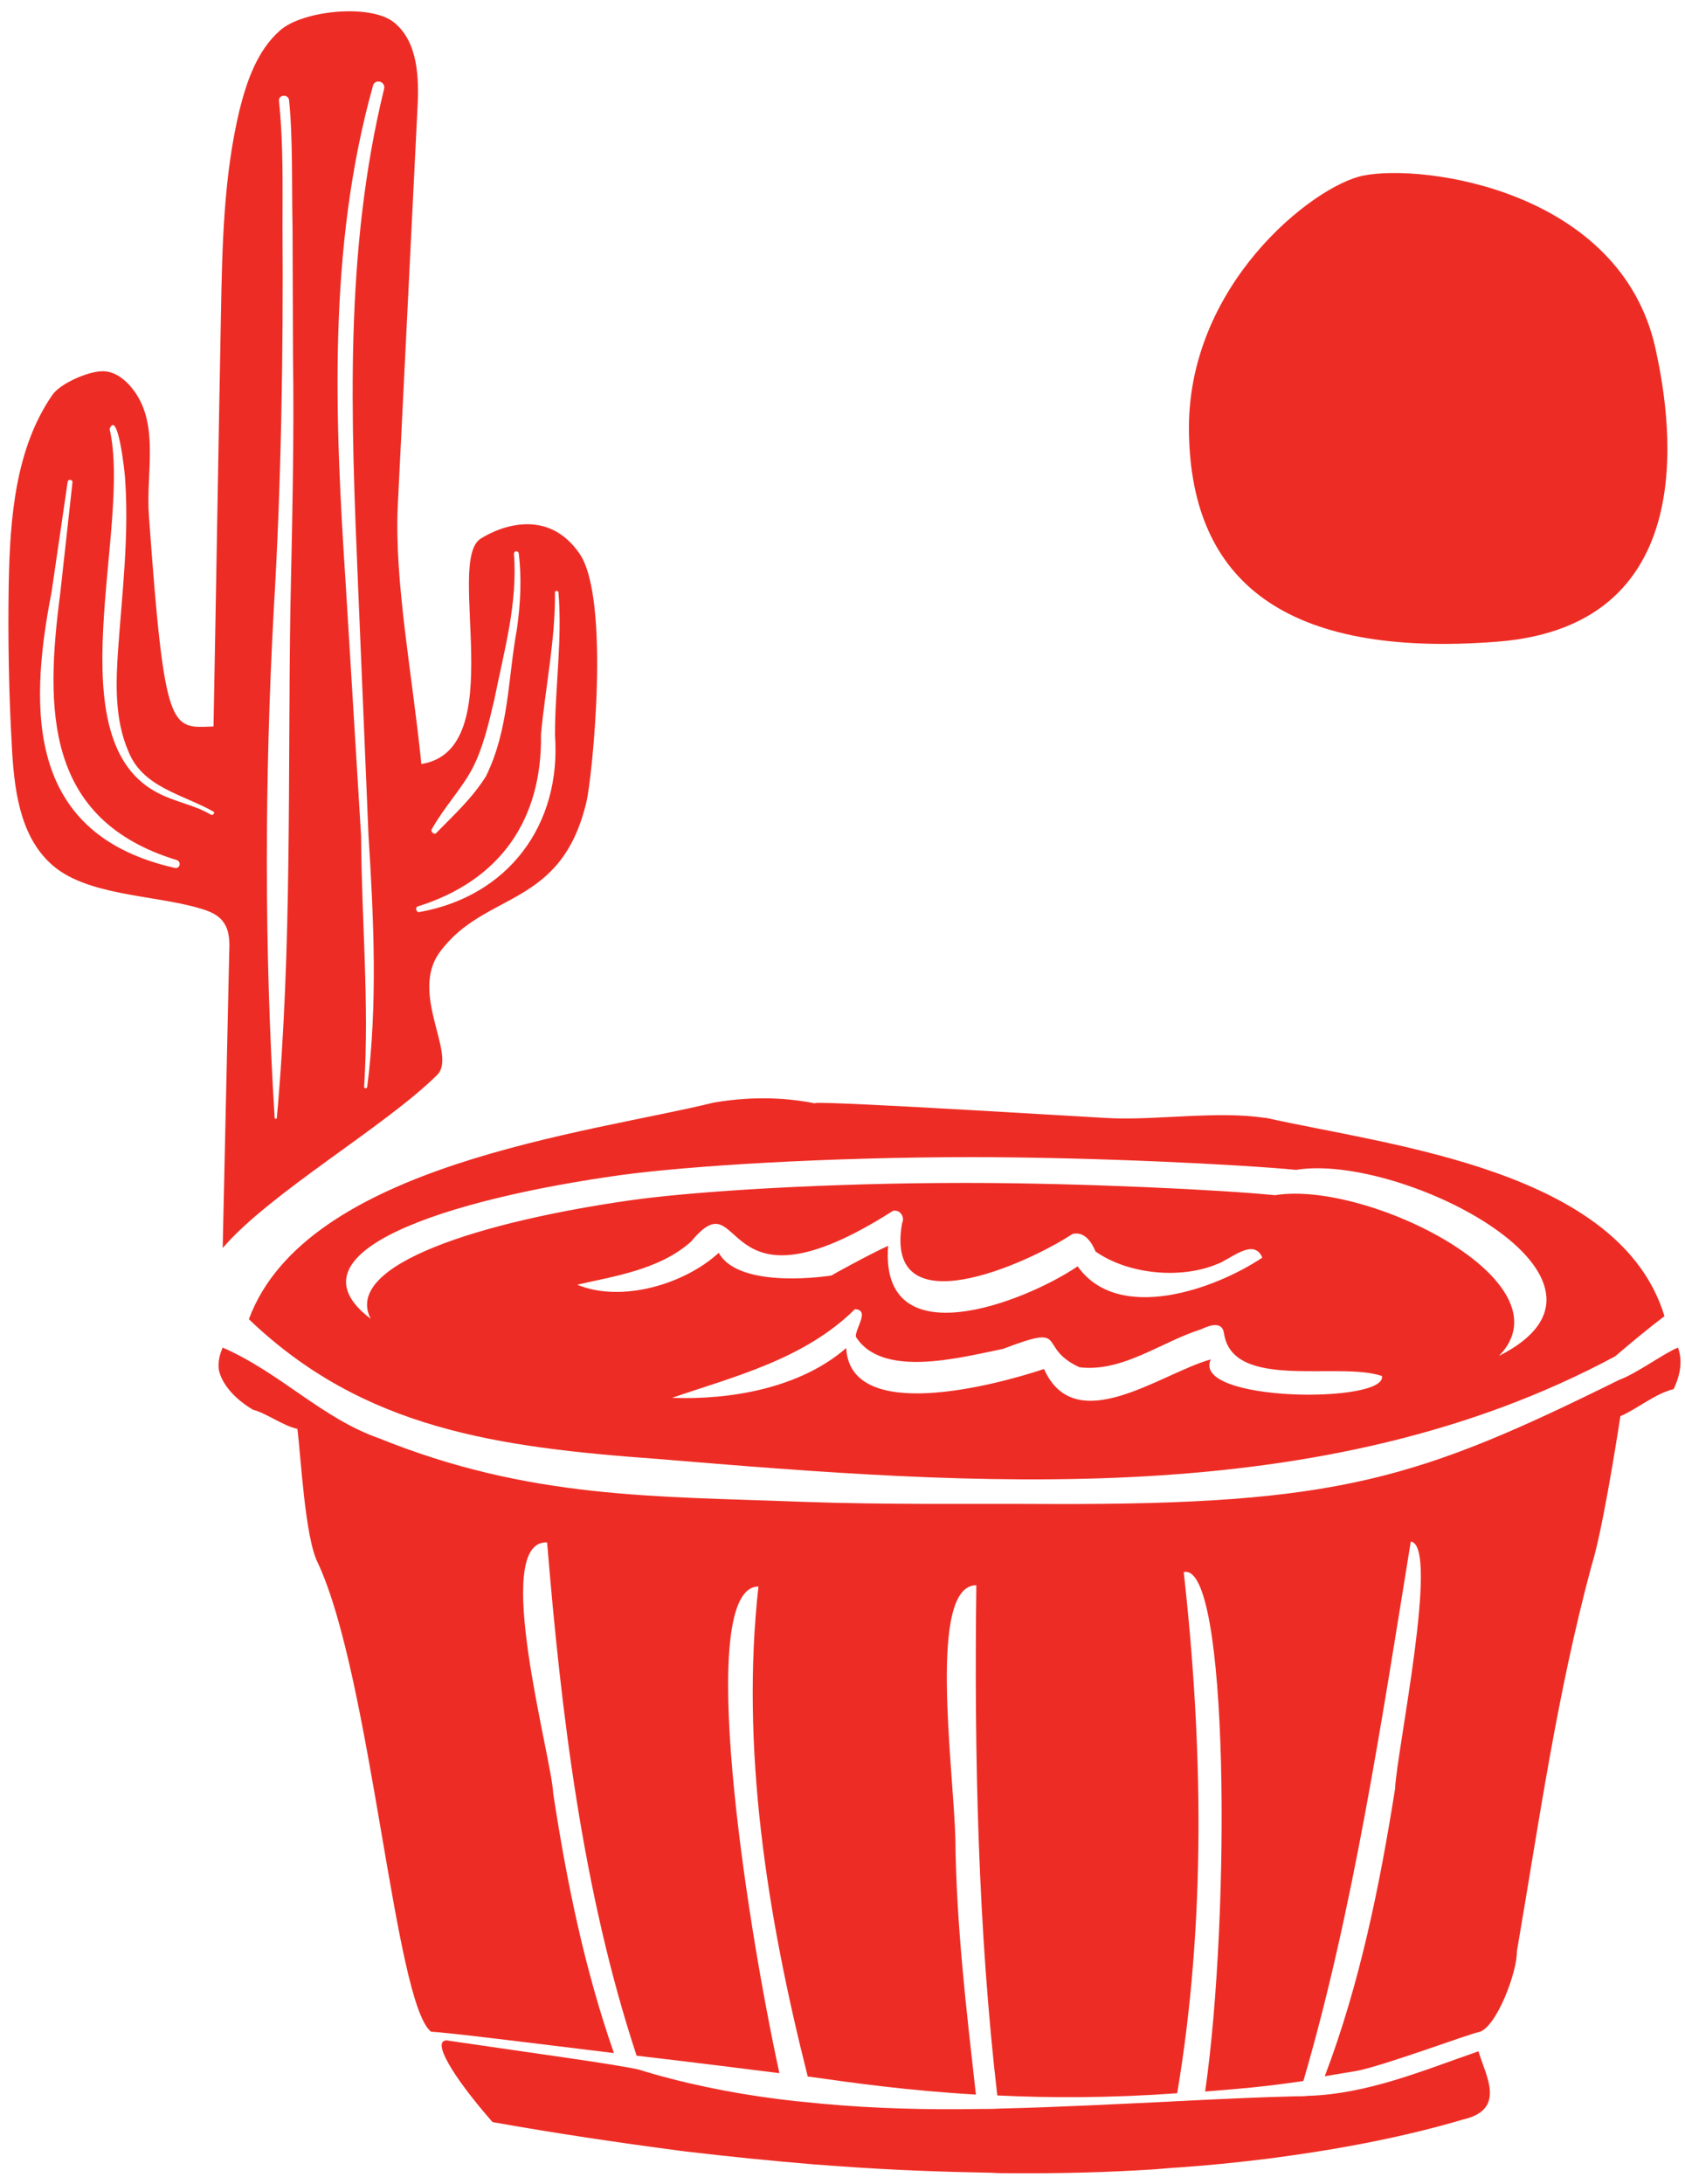 <?xml version="1.0" encoding="utf-8"?>
<!-- Generator: Adobe Illustrator 26.1.0, SVG Export Plug-In . SVG Version: 6.00 Build 0)  -->
<svg version="1.1" id="Layer_1" xmlns="http://www.w3.org/2000/svg" xmlns:xlink="http://www.w3.org/1999/xlink" x="0px" y="0px"
	 viewBox="0 0 385.9 500" style="enable-background:new 0 0 385.9 500;" xml:space="preserve">
<style type="text/css">
	.st0{fill:#ED2D25;}
</style>
<g id="Baja_Sauce_00000154425805486673773300000015562543331513939129_">
	<g>
		<g>
			<path class="st0" d="M342.9,146.9c48.7-3.8,39.2-53.6,36.2-67.3c-8.1-36-53-42.2-66.9-39.4c-11.4,2.3-40.6,25.1-39.9,59
				C272.9,133,294.2,150.7,342.9,146.9"/>
			<path class="st0" d="M51,285.7c10.9-12.7,37.2-27.8,49.1-39.6c4.7-4.6-6.4-18.5,0.6-28.1c10.3-14.1,27.8-9.9,33.6-34.4
				c1.3-5.3,5.6-46.5-1.6-56.9c-7.2-10.4-18-6.3-22.6-3.4c-8.2,5.1,6.9,48.4-13.6,51.6c-2.1-20.8-6.2-41.6-5.4-59.1
				c1.9-38.4,2.6-52.4,4.5-90.8c0.4-7.1,0.2-15.4-5.4-19.9c-5.4-4.3-21-2.7-26.1,1.9C59,11.5,56.6,18.3,54.9,25
				c-3.7,15.3-4,31.2-4.3,47c-0.6,31.4-1.1,62.8-1.7,94.3c-9.8,0.4-11.2,1.8-14.8-48.3c-0.7-9.8,2.4-20.4-3.3-28.4
				c-1.8-2.5-4.5-4.8-7.6-4.6c-3.2,0.1-9.4,2.8-11.2,5.4c-8.5,12.3-9.7,28.2-10,43.1c-0.2,12.4,0,24.7,0.7,37.1
				c0.5,9.7,1.7,20.4,8.8,27c7.9,7.5,23.6,7.2,34.1,10.3c2.2,0.6,4.5,1.5,5.7,3.4c1.3,1.9,1.3,4.4,1.2,6.7
				C52,240.6,51.5,263.2,51,285.7 M98.9,189.8c2.8-5,6.9-9.3,9.3-13.9c2.4-4.6,3.7-10.2,5-15.7c2.2-11,5.4-22.1,4.5-33.4
				c0-0.3,0.2-0.6,0.5-0.6c0.3,0,0.6,0.2,0.6,0.5c0.7,5.7,0.4,11.5-0.4,17.2c-2.1,11.4-1.8,23-7.1,33.8c-3.2,5.1-7.3,8.8-11.4,13
				C99.5,191.2,98.5,190.4,98.9,189.8 M95.7,207.5c18.8-5.9,28.5-19.8,28.2-39.4c1-10.8,3.3-21.6,3.2-32.4c-0.1-0.5,0.7-0.6,0.8-0.1
				c0.9,11-0.8,21.8-0.8,32.7c1.5,20.5-10.7,36.9-31.1,40.5C95.3,208.9,95,207.7,95.7,207.5 M85.4,19.7c0.1-0.7,0.8-1.2,1.6-1
				c0.7,0.2,1.1,0.8,1,1.5c-9.2,37.5-7.6,75.6-6,113.8l2.4,57.4c1.2,18.9,2.1,38.7-0.3,57.4c-0.1,0.5-0.8,0.4-0.7-0.1
				c1.2-19.1-0.6-38.2-0.7-57.3c0,0-3.5-57.3-3.5-57.3C76.7,96.1,75,56.9,85.4,19.7 M62.7,139.5c1.7-28.1,2.2-59,2-87.3
				c0-9.7,0.2-19.5-0.8-29c-0.2-1.6,2.1-1.7,2.3-0.3c0.9,8.5,0.6,20.7,0.8,29.2l0.1,29.1c0.3,19.5-0.2,38.9-0.6,58.3
				c-0.6,38.8,0.4,77.6-3.1,116.4c0,0.3-0.5,0.3-0.5,0C60.5,217.2,60.6,178.3,62.7,139.5 M40.1,198.7c-33.4-7.5-33.8-35-28.3-63.1
				l3.7-25.3c0.1-0.7,1.2-0.5,1.1,0.1c0,0-2.8,25.4-2.8,25.4c-3.5,26.7-3.5,51.9,26.7,61.1C41.6,197.3,41.2,198.9,40.1,198.7
				 M48.3,186.5c-3.5-2.1-7.7-2.8-11.6-4.7c-24.6-11.8-6.4-61-11.6-83.6c1.9-4.7,3.6,10.5,3.6,12.2c0.8,12.6-0.7,25.2-1.6,37.6
				c-0.6,8.2-0.9,16.6,2.3,24c3.3,8.3,12.4,9.8,19.5,13.8C49.3,186,48.8,186.8,48.3,186.5"/>
			<path class="st0" d="M57,302c26.3,25.2,56.9,29.3,93.7,32c72.3,6,152.3,12.4,219.2-23.5c4.2-3.6,8-6.7,11.3-9.2
				c-10.2-33.5-62.6-39-91.3-45.4h-0.3c-10.5-1.6-24.3,0.5-34.8,0.1c0.2,0.1-63.7-3.9-68.1-3.5v0.1c-6-1.2-13.7-1.8-23.2-0.2
				C135.1,259.4,70.1,266.5,57,302 M132.2,294.1c8.2-1.9,18.9-3.4,26.1-9.9c12.5-15.1,5.3,19.1,46.2-7c1.6-0.4,2.8,1.4,2.1,2.8
				c-4.3,24.2,28.7,9.3,39,2.5c2.7-0.7,4.4,1.8,5.3,4c7.4,5.2,19.4,6.4,27.8,2.9c3-1,8.4-6.2,10.4-1.5c-10.9,7.3-33,15.1-42.3,2
				c-12.1,8.2-45.4,21.2-43.4-4.7c-4.4,2-12.9,6.7-13,6.8c0,0-21,3.4-25.8-5.2C156.8,294,142.3,298.3,132.2,294.1 M277.3,311.2
				c-11.3,3.1-31,18.3-38.2,2.2c-11.1,3.7-44.4,12.6-45.3-4.8c-10.6,9.2-26.5,11.9-39.9,11.4c14-4.8,30.3-8.8,41.9-20.3
				c3.5,0.2,0.1,4.3,0.2,6.3c6,9.6,23.8,4.8,33.7,2.8c15.7-6,7.4-0.5,17.5,4.2c9.9,1.2,18.7-5.8,27.9-8.7c1.7-0.8,4.7-2,5.2,0.8
				c1.8,13.4,26.2,6.5,36.2,9.9C317.7,321.4,272.7,321,277.3,311.2 M142.2,269c15.4-2.1,47.2-4.1,80.4-4.1c28,0,61.5,1.7,74.1,2.9
				h0.2c24.1-3.9,81,25.2,46.4,42.6c16.6-17-30.3-40.2-51.2-36.8h-0.2c-12.1-1.2-44.1-2.8-70.8-2.8c-31.8,0-62.2,1.9-76.9,4
				c-33.5,4.8-65.8,14.6-59.3,27.1C64.6,286.6,102.6,274.5,142.2,269"/>
			<path class="st0" d="M286.7,287.1C286.7,287.1,286.7,287.1,286.7,287.1C286.7,287.1,286.7,287.1,286.7,287.1"/>
			<path class="st0" d="M299.4,479.8c-0.7,0.1-1.5,0.1-2.2,0.1h-0.6c-8.2,0.2-16.4,0.6-24.7,1c-1.3,0.1-2.6,0.1-3.8,0.2
				c-12.9,0.6-26,1.3-39,1.6c-1.6,0.1-3.2,0.1-4.7,0.1c-12.1,0.2-24.2-0.1-36.1-1.2c-2.1-0.2-4.1-0.4-6.1-0.6
				c-11-1.2-21.9-3.2-32.5-6.2c-0.9-0.3-1.8-0.5-2.7-0.8c-0.2-0.1-0.4-0.1-0.6-0.2c-6.4-1.4-23.1-3.6-44.1-6.7
				c-3.5,0,1.3,8.2,10.5,18.7c14.6,2.6,28.8,4.7,42.5,6.5c0.5,0.1,1,0.1,1.5,0.2c10.2,1.2,20.1,2.2,29.8,3c1.9,0.1,3.7,0.3,5.6,0.4
				c12.1,0.9,23.8,1.3,34.9,1.5c1.3,0.1,2.6,0.1,3.9,0.1c11.7,0.1,22.9-0.2,33.6-0.9c1.2-0.1,2.4-0.2,3.6-0.3
				c7.9-0.5,15.6-1.3,22.8-2.2c0.5-0.1,1-0.1,1.4-0.2c15.9-2.1,30.2-5,42.7-8.7c10-2.3,5.1-10.1,3.5-15.6
				C326.1,473.9,313.3,479.4,299.4,479.8"/>
			<path class="st0" d="M50.1,313.5c-0.2-1.8,0.2-3.4,0.9-5c13.3,5.8,22.7,16.2,35.9,20.8c34.4,13.9,63.2,13.2,96.8,14.5
				c19.3,0.7,37.8,0.4,57.2,0.5c65.4,0.2,83.8-5.6,129.9-28.4c4.1-1.5,10.4-6.2,13.5-7.4c1,2.8,0.7,5.9-1,9.5
				c-4.2,1-8.6,4.7-12.2,6.2c-1.1,7.2-4.3,27-6.6,34.2c-8,29.7-12,58.6-17.1,88.3c0.1,4.7-4.7,17.5-8.7,18.5
				c-1.7,0.2-22,7.8-28.1,8.9c-2.4,0.4-4.8,0.8-7.2,1.2c8-21,12.6-43.7,16.1-65.8c0.3-8.2,10.3-55.8,3.6-56.6
				c-6.6,40.7-13.2,84.6-24.6,123.5c-9.7,1.4-13.9,1.7-22.5,2.4c5.8-40.2,5.5-121.5-4.9-118.9c4.4,39.4,5.1,80.1-1.5,119.3
				c-15.4,1.1-29.1,1.1-41.2,0.5c-4.4-37.9-5.3-77.7-4.8-116.8c-11.1,0-5.3,41.1-4.8,57.9c0.2,19.9,2.5,39,4.7,58.7
				c-15.6-0.9-28.3-2.7-38.2-4.1H185c-9.4-37.1-15.4-75.4-11.3-112.2c-14.5,0-3,75.6,4.8,111.4c-7.3-0.9-19.7-2.5-32.7-4v0
				c-12.4-37.5-17.3-78.6-20.5-117.5c-13-0.6,1.1,49.3,1.4,57.5c3.1,20.2,7.1,39.9,13.9,59.4c-19.6-2.4-37.1-4.6-41.9-4.9
				c-8.4-6.8-13.6-80.9-25.9-107.3c-3-5.8-3.9-24.8-4.7-30.7c-3.3-0.7-6.9-3.5-10.2-4.4C53.5,320.1,50.7,316.6,50.1,313.5"/>
		</g>
	</g>
</g>
</svg>
